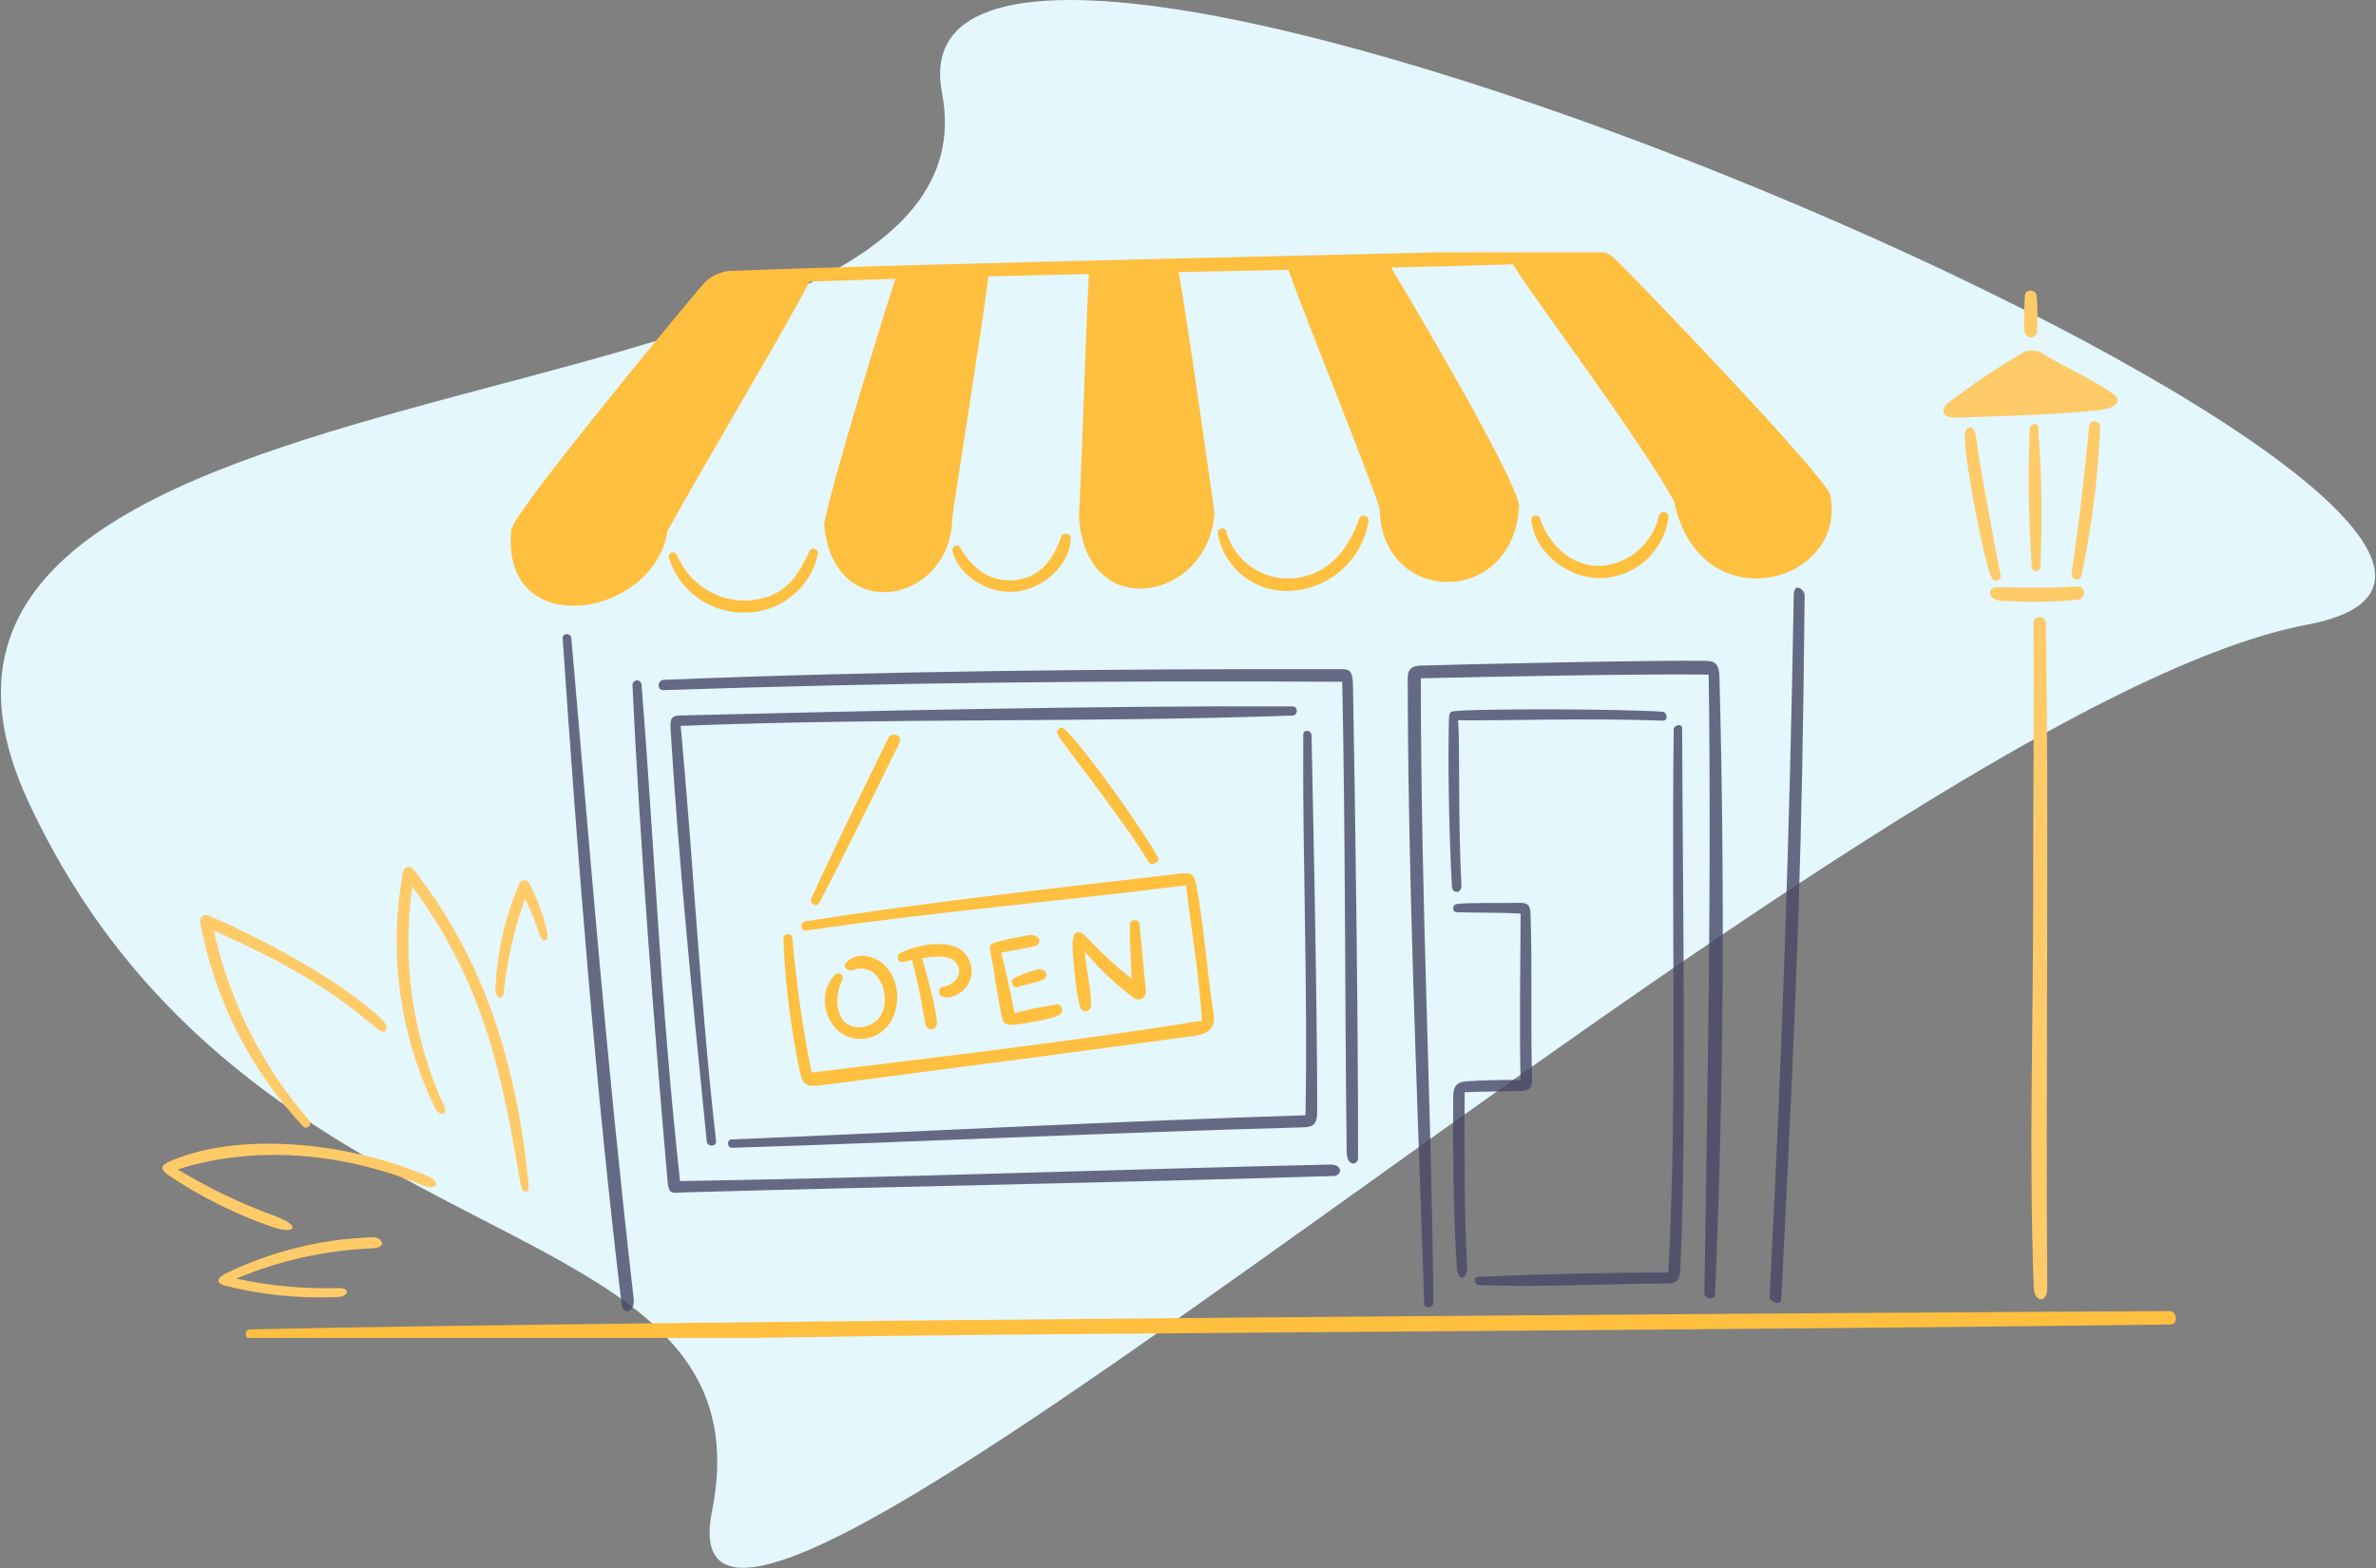 <svg width="300" height="198" viewBox="0 0 300 198" fill="none" xmlns="http://www.w3.org/2000/svg">
<rect x="0" y="0" width="300" height="198" fill="#808080" stroke="none"/>
<path d="M291.269 78.89C235.085 89.464 81.93 230.936 89.898 190.84C97.867 150.744 31.763 161.725 3.596 101.272C-24.572 40.818 127.744 57.468 118.938 11.711C110.133 -34.045 347.454 68.315 291.269 78.89Z" fill="#E3F7FD"/>
<g clip-path="url(#clip0_294_102349)">
<path d="M227.859 75.164C227.867 74.473 226.511 73.421 226.482 75.143C225.978 105.105 224.989 134.288 223.431 163.677C223.389 164.463 224.86 164.89 224.905 164.114C227.026 122.252 227.532 107.367 227.859 75.164ZM185.089 136.55C184.07 136.624 183.498 137.048 183.487 138.419C183.428 145.594 183.52 153.734 183.948 160.127C184.059 161.807 185.335 161.671 185.237 159.933C184.877 153.51 184.901 144.664 184.931 137.92C186.849 137.839 190.141 137.806 191.878 137.774C193.128 137.75 193.487 137.358 193.448 136.183C193.244 130.023 193.485 122.002 193.247 115.323C193.211 114.292 192.864 113.993 191.909 114.01C189.442 114.054 185.628 113.95 183.915 114.155C183.371 114.222 183.306 115.168 183.931 115.194C186.473 115.276 189.42 115.207 191.998 115.372C191.961 122.064 191.842 129.787 191.987 136.378C189.898 136.344 187.033 136.411 185.089 136.55ZM179.397 85.652C179.419 114.792 180.711 138.102 180.989 164.442C180.997 165.176 179.856 165.324 179.828 164.558C178.779 134.013 177.779 109.813 177.741 85.644C177.741 84.492 178.243 84.086 179.449 84.043C185.049 83.874 209.566 83.338 215.361 83.445C216.677 83.47 217.064 83.973 217.103 85.499C217.774 111.156 217.669 136.837 216.55 163.447C216.515 164.273 215.187 164.003 215.199 163.279C215.589 137.272 216.108 111.887 215.744 85.184C206.227 85.078 187.854 85.465 179.397 85.652ZM210.656 160.685C211.801 137.985 211.019 119.193 211.325 92.126C211.325 91.57 212.39 91.278 212.393 91.951C212.472 114.539 212.958 143.999 212.151 160.42C212.084 161.814 211.478 162.074 210.666 162.074C203.315 162.074 193.933 162.61 186.715 162.257C186.066 162.225 185.993 161.259 186.667 161.229C193.896 160.903 203.307 160.679 210.656 160.685ZM72.137 80.574C72.075 79.872 70.996 79.917 71.043 80.62C72.881 107.639 75.241 137.946 78.515 164.901C78.638 165.912 80.229 165.916 80.001 163.929C76.544 133.654 74.637 109.208 72.137 80.574ZM81.004 86.444C82.578 106.183 83.461 127.526 85.866 149.143C111.57 148.735 142.356 147.629 167.855 147.055C169.717 147.012 169.367 148.47 168.442 148.499C141.182 149.35 113.711 149.808 86.552 150.564C84.915 150.609 84.449 150.953 84.293 149.19C82.717 131.296 80.707 105.104 79.857 86.54C79.845 86.388 79.893 86.237 79.991 86.121C80.09 86.004 80.231 85.931 80.383 85.919C80.535 85.906 80.686 85.954 80.802 86.053C80.919 86.151 80.991 86.292 81.004 86.444ZM85.939 91.667C111.867 90.619 137.51 91.278 163.168 90.358C163.91 90.332 163.947 89.202 163.198 89.2C138.441 89.1 109.728 89.758 85.769 90.35C84.879 90.372 84.583 90.705 84.66 91.954C85.679 108.645 87.37 125.418 89.235 144.13C89.309 144.869 90.501 144.833 90.413 144.062C88.45 127.012 87.526 108.579 85.944 91.667H85.939ZM168.811 84.496C140.619 84.457 111.123 84.721 83.809 85.85C82.986 85.884 82.913 87.182 83.764 87.149C112.263 86.179 140.797 85.921 169.473 86.093C169.894 106.023 169.79 126.298 170.035 145.456C170.06 147.393 171.476 147.144 171.476 146.235C171.476 128.601 171.174 105.944 170.834 86.621C170.795 84.37 170.285 84.499 168.816 84.496H168.811ZM165.59 92.824C165.572 92.167 164.559 92.067 164.551 92.744C164.451 108.471 165.142 124.87 164.833 140.831C141.189 141.577 115.91 142.898 92.328 143.89C91.733 143.915 91.809 144.955 92.407 144.937C116.514 144.184 140.385 143.014 164.532 142.355C165.945 142.316 166.315 141.86 166.316 140.318C166.336 125.766 165.595 92.824 165.595 92.824H165.59ZM209.907 89.876C204.323 89.501 188.173 89.487 184.149 89.758C183.126 89.827 182.974 89.807 182.944 90.861C182.831 94.937 182.874 103.466 183.319 111.93C183.371 112.93 184.571 112.801 184.524 111.861C184.079 103.002 184.346 94.556 184.106 90.953C188.227 91.04 200.451 90.645 209.958 91C210.643 91.027 210.53 89.916 209.912 89.876H209.907Z" fill="#464765" fill-opacity="0.8"/>
<path d="M88.597 36.091C83.299 42.362 64.77 64.931 64.572 66.845C63.081 81.222 82.615 78.047 84.28 67.052C88.554 59.218 99.565 40.84 102.201 35.556C105.784 35.431 109.403 35.316 113.059 35.209C111.362 40.337 104.719 62.079 104.067 66.162C105.093 79.096 120.013 76.291 120.218 65.545C120.339 64.092 124.157 40.461 124.799 34.897C129.005 34.794 133.235 34.695 137.486 34.603C137.159 40.071 136.472 61.904 136.233 65.139C136.963 78.895 152.658 75.917 153.343 64.727C153.162 63.461 149.9 40.192 148.814 34.362C153.436 34.266 158.054 34.17 162.671 34.073C164.619 39.609 174.03 62.886 174.201 64.331C174.461 76.538 191.23 76.731 191.804 63.769C191.012 59.719 178.654 38.802 175.639 33.783C180.809 33.663 185.934 33.53 191.014 33.386C193.94 38.077 207.055 55.395 211.378 63.319C214.604 78.803 233.386 73.708 231.085 62.513C230.645 60.37 208.424 37.166 204.22 32.983C202.88 31.651 201.775 31.442 199.369 31.488C184.206 31.783 108.653 33.501 92.817 34.196C92.014 34.155 91.213 34.306 90.479 34.635C89.745 34.964 89.1 35.463 88.597 36.091ZM209.465 65.135C209.5 64.977 209.596 64.84 209.731 64.752C209.867 64.664 210.031 64.634 210.189 64.667C210.347 64.7 210.486 64.794 210.575 64.928C210.664 65.063 210.697 65.227 210.665 65.385C210.373 67.468 209.349 69.379 207.777 70.775C206.204 72.172 204.185 72.962 202.083 73.006C198.018 73.037 193.79 69.864 193.348 65.677C193.344 65.543 193.388 65.412 193.471 65.307C193.555 65.203 193.673 65.13 193.804 65.104C193.936 65.078 194.072 65.099 194.189 65.164C194.307 65.228 194.398 65.333 194.445 65.458C195.543 68.763 198.415 71.562 202.101 71.467C203.846 71.342 205.504 70.659 206.83 69.518C208.156 68.378 209.08 66.841 209.465 65.135ZM102.26 69.523C102.538 68.94 103.418 69.503 103.286 69.976C102.822 72.052 101.669 73.911 100.016 75.249C98.362 76.588 96.305 77.328 94.177 77.35C92.028 77.42 89.916 76.785 88.162 75.542C86.408 74.3 85.108 72.517 84.462 70.467C84.42 70.335 84.43 70.191 84.49 70.066C84.55 69.94 84.656 69.843 84.785 69.793C84.915 69.743 85.059 69.745 85.187 69.798C85.316 69.851 85.419 69.951 85.476 70.077C86.186 71.809 87.402 73.287 88.965 74.317C90.529 75.347 92.366 75.88 94.238 75.848C99.029 75.534 100.561 73.085 102.26 69.523ZM134.014 67.746C134.211 67.194 135.194 67.296 135.189 67.915C135.155 71.39 131.675 74.309 128.408 74.695C125.095 75.085 121.183 72.977 120.27 69.62C120.125 69.082 120.892 68.527 121.211 69.101C122.639 71.69 125.048 73.584 128.143 73.256C131.423 72.906 132.989 70.595 134.014 67.746ZM171.642 65.458C171.886 64.792 172.869 65.128 172.792 65.783C172.429 68.074 171.315 70.18 169.626 71.77C167.936 73.361 165.767 74.345 163.458 74.569C161.219 74.831 158.965 74.224 157.161 72.874C155.356 71.523 154.138 69.533 153.757 67.311C153.678 66.707 154.645 66.45 154.811 67.052C155.311 68.927 156.468 70.56 158.072 71.652C159.676 72.745 161.619 73.224 163.547 73.002C167.926 72.475 170.233 69.321 171.642 65.458ZM273.89 165.559C242.287 165.704 77.352 166.798 31.566 167.873C30.787 167.891 30.917 169.108 31.662 169.124C63.029 169.76 95.05 168.807 126.49 168.535C175.659 168.111 224.861 167.873 274.025 167.251C275.056 167.238 274.92 165.555 273.89 165.559ZM112.145 93.224C112.575 92.342 114.021 92.87 113.585 93.755C110.246 100.543 106.94 107.349 103.416 114.044C103.113 114.616 102.153 114.099 102.416 113.524C105.522 106.691 108.85 99.965 112.145 93.224ZM143.87 116.659C143.792 115.971 142.652 116.062 142.655 116.755C142.665 119.072 142.765 121.3 142.893 123.612C140.909 122.026 139.039 120.303 137.298 118.454C136.014 117.095 135.403 117.675 135.424 119.389C135.44 120.667 135.944 126.999 136.614 127.555C136.761 127.667 136.946 127.718 137.131 127.695C137.315 127.673 137.482 127.579 137.598 127.434C138.158 126.682 137.105 122.402 136.963 120.145C138.762 122.31 140.811 124.255 143.067 125.939C143.217 126.078 143.407 126.167 143.61 126.192C143.813 126.217 144.019 126.177 144.198 126.078C144.378 125.979 144.521 125.827 144.608 125.641C144.696 125.456 144.722 125.248 144.685 125.047C144.364 122.3 144.186 119.451 143.87 116.659ZM133.572 126.829C131.725 127.078 129.895 127.448 128.096 127.936C127.621 125.413 127.038 122.783 126.408 120.293C127.796 120.06 129.211 119.786 130.589 119.495C131.719 119.255 131.381 117.749 129.585 118.141C128.405 118.4 126.827 118.628 125.706 119.003C124.81 119.302 124.927 119.511 125.082 120.313C125.573 122.878 125.947 125.84 126.462 128.235C126.666 129.186 126.817 129.534 128.331 129.371C129.224 129.273 133.327 128.621 133.915 128.04C134.002 127.948 134.063 127.834 134.093 127.711C134.123 127.588 134.12 127.459 134.086 127.338C134.051 127.216 133.986 127.105 133.896 127.016C133.806 126.926 133.695 126.862 133.572 126.829ZM131.131 122.405C132.089 122.237 132.491 123.335 131.68 123.729C131.109 124.005 129.321 124.355 128.553 124.638C127.926 124.864 127.365 123.878 128.078 123.516C129.042 123.012 130.069 122.639 131.132 122.405H131.131ZM122.031 120.647C120.417 118.326 115.825 119.272 113.697 120.326C113.103 120.62 113.359 121.652 114.054 121.483C114.425 121.393 114.797 121.306 115.169 121.224C116.559 126.749 116.702 129.235 116.967 129.619C117.037 129.738 117.14 129.835 117.263 129.897C117.387 129.959 117.525 129.984 117.663 129.968C117.8 129.953 117.93 129.898 118.037 129.811C118.144 129.723 118.223 129.607 118.265 129.475C118.539 128.46 116.799 122.19 116.402 120.998C117.561 120.819 119.603 120.515 120.489 121.324C121.882 122.595 120.737 124.392 119.06 124.614C118.342 124.709 118.203 126.147 119.846 125.929C120.413 125.84 120.948 125.607 121.399 125.252C121.85 124.897 122.202 124.432 122.422 123.902C122.641 123.371 122.721 122.793 122.653 122.224C122.585 121.654 122.371 121.111 122.033 120.647H122.031ZM112.258 122.53C114.519 125.849 112.947 131.101 108.675 131.187C104.613 131.263 102.662 125.871 105.452 123.074C105.548 122.98 105.674 122.924 105.807 122.914C105.941 122.905 106.074 122.944 106.182 123.024C106.29 123.103 106.365 123.219 106.396 123.35C106.426 123.48 106.408 123.618 106.347 123.737C105.039 126.345 105.697 130.14 108.944 129.684C111.911 129.269 112.45 125.659 110.861 123.437C110.523 122.942 110.026 122.579 109.452 122.409C108.878 122.239 108.263 122.273 107.711 122.504C107.056 122.707 106.362 122.074 106.789 121.608C108.379 119.868 111.106 120.834 112.259 122.53H112.258ZM151.752 128.893C151.479 123.268 150.028 114.798 149.764 111.784C134.332 113.772 117.428 115.192 101.792 117.51C101.031 117.623 100.953 116.458 101.684 116.341C116.793 113.96 133.413 112.123 148.701 110.353C150.147 110.185 150.715 110.141 151.012 111.628C152.07 116.953 152.348 122.579 153.219 127.948C153.489 129.604 152.811 130.526 150.86 130.793C136.102 132.822 121.053 134.774 104.321 136.96C101.392 137.342 101.344 137.203 100.722 133.974C99.723 128.891 99.119 123.739 98.915 118.563C98.902 118.413 98.949 118.265 99.046 118.15C99.142 118.035 99.279 117.963 99.429 117.948C99.578 117.934 99.727 117.979 99.843 118.074C99.959 118.169 100.033 118.306 100.049 118.455C100.53 124.157 101.34 129.827 102.475 135.436C117.045 133.654 136.795 131.343 151.753 128.889L151.752 128.893ZM146.217 108.302C144.077 104.381 136.407 93.749 134.358 92.028C133.851 91.602 133.245 92.264 133.555 92.785C134.44 94.272 141.629 103.251 145.076 108.906C145.361 109.37 146.521 108.85 146.218 108.298L146.217 108.302Z" fill="#FFBF3F"/>
<path d="M66.732 149.425C64.919 131.297 59.687 119.399 52.174 109.713C52.083 109.605 51.962 109.526 51.827 109.486C51.691 109.445 51.547 109.446 51.411 109.486C51.276 109.526 51.155 109.605 51.064 109.713C50.973 109.821 50.915 109.953 50.898 110.093C49.003 120.282 50.453 130.81 55.03 140.108C55.352 140.755 56.678 141.016 56.061 139.654C52.11 130.988 50.718 121.373 52.049 111.942C61.407 124.662 63.457 136.311 65.718 149.44C65.953 150.786 66.891 151.022 66.732 149.425Z" fill="#FFCB69"/>
<path d="M29.834 161.455C34.039 162.375 38.341 162.777 42.644 162.653C44.395 162.633 43.964 163.701 42.708 163.781C37.877 164.008 33.038 163.519 28.349 162.33C27.034 161.929 27.63 161.232 28.479 160.823C34.278 158.005 40.606 156.442 47.05 156.235C48.185 156.187 49.076 157.548 46.943 157.639C41.058 157.881 35.264 159.174 29.834 161.455Z" fill="#FFCB69"/>
<path d="M34.252 154.887C37.394 155.989 38.076 154.749 34.708 153.562V153.549C30.437 152 26.331 150.03 22.448 147.67C31.782 144.673 42.889 145.389 53.07 149.558C55.339 150.488 55.732 149.291 54.057 148.556C44.747 144.472 30.799 142.708 21.669 146.55C20.306 147.126 20.023 147.52 21.41 148.498C25.404 151.16 29.719 153.307 34.252 154.887Z" fill="#FFCB69"/>
<path d="M47.633 129.927C48.737 130.871 49.205 129.719 48.404 128.923V128.91C43.486 124.027 32.499 118.188 26.347 115.632C26.221 115.566 26.08 115.537 25.939 115.549C25.797 115.561 25.663 115.613 25.55 115.699C25.437 115.785 25.352 115.901 25.303 116.034C25.254 116.167 25.244 116.312 25.274 116.45C27.053 126.106 31.56 135.051 38.261 142.228C38.744 142.737 39.479 141.986 39.029 141.467C33.08 134.61 28.94 126.375 26.985 117.511C35.835 121.455 41.55 124.703 47.633 129.927Z" fill="#FFCB69"/>
<path d="M69.12 117.929C68.656 115.661 67.863 113.473 66.764 111.436V111.423C66.692 111.327 66.597 111.251 66.487 111.203C66.377 111.155 66.257 111.137 66.138 111.15C66.019 111.163 65.905 111.206 65.808 111.277C65.71 111.347 65.633 111.441 65.584 111.55C63.736 115.852 62.707 120.46 62.547 125.139C62.545 125.76 63.445 126.668 63.625 125.187C64.034 121.206 64.93 117.289 66.291 113.525C67.065 115.019 67.691 116.585 68.16 118.201C68.397 118.838 69.26 119.137 69.12 117.929Z" fill="#FFCB69"/>
<path d="M262.315 75.743C263.421 75.663 263.379 73.963 262.283 74.043L262.284 74.039C258.857 74.291 254.954 74.212 252.261 74.132C250.981 74.093 250.816 75.623 252.446 75.833C255.732 76.079 259.034 76.049 262.315 75.743Z" fill="#FFCB69"/>
<path d="M256.277 54.082C256.309 53.561 257.262 53.198 257.348 53.996L257.343 53.992C257.796 59.865 257.887 65.76 257.614 71.644C257.597 71.771 257.535 71.888 257.44 71.974C257.344 72.06 257.221 72.109 257.092 72.113C256.964 72.116 256.838 72.074 256.738 71.993C256.638 71.912 256.57 71.798 256.546 71.672C256.133 65.818 256.043 59.946 256.277 54.082Z" fill="#FFCB69"/>
<path d="M258.084 78.147C258.232 78.295 258.316 78.496 258.316 78.705L258.31 78.701C258.725 99.157 258.279 140.485 258.497 162.71C258.514 164.475 256.866 164.585 256.79 162.58C256.156 146.009 256.743 128.455 256.718 111.784C256.701 100.898 256.853 90.11 256.737 78.705C256.737 78.496 256.82 78.295 256.968 78.147C257.116 77.999 257.317 77.916 257.526 77.916C257.735 77.916 257.936 77.999 258.084 78.147Z" fill="#FFCB69"/>
<path d="M255.669 37.321C255.75 36.419 257.077 36.527 257.162 37.378L257.157 37.374C257.269 38.891 257.283 40.413 257.199 41.932C256.934 42.939 255.569 42.889 255.569 41.357C255.572 40.185 255.561 38.517 255.669 37.321Z" fill="#FFCB69"/>
<path d="M263.788 53.725C263.872 52.886 265.209 53.117 265.183 53.855L265.178 53.851C264.918 60.165 264.13 66.446 262.819 72.628C262.573 73.565 261.426 73.251 261.591 72.173C262.822 64.174 263.723 54.381 263.788 53.725Z" fill="#FFCB69"/>
<path d="M248.084 55.229C248.101 53.433 249.307 53.693 249.495 55.121L249.49 55.117C250.106 59.775 251.994 69.405 252.6 72.669C252.728 73.364 251.776 73.571 251.451 72.89C250.403 70.702 248.056 57.97 248.084 55.229Z" fill="#FFCB69"/>
<path d="M258.059 44.739C260.954 46.502 263.719 47.596 266.767 49.712L266.758 49.708C268.168 50.686 267.039 51.581 264.952 51.811C260.044 52.32 252.543 52.576 246.949 52.738C245.307 52.78 244.815 51.854 246.086 50.79C249.015 48.56 252.074 46.505 255.246 44.637C255.669 44.364 256.165 44.228 256.668 44.246C257.171 44.264 257.656 44.436 258.059 44.739Z" fill="#FFCB69"/>
</g>
<defs>
<clipPath id="clip0_294_102349">
<rect width="259.726" height="137.077" fill="white" transform="translate(18.252 31.87)"/>
</clipPath>
</defs>
</svg>
